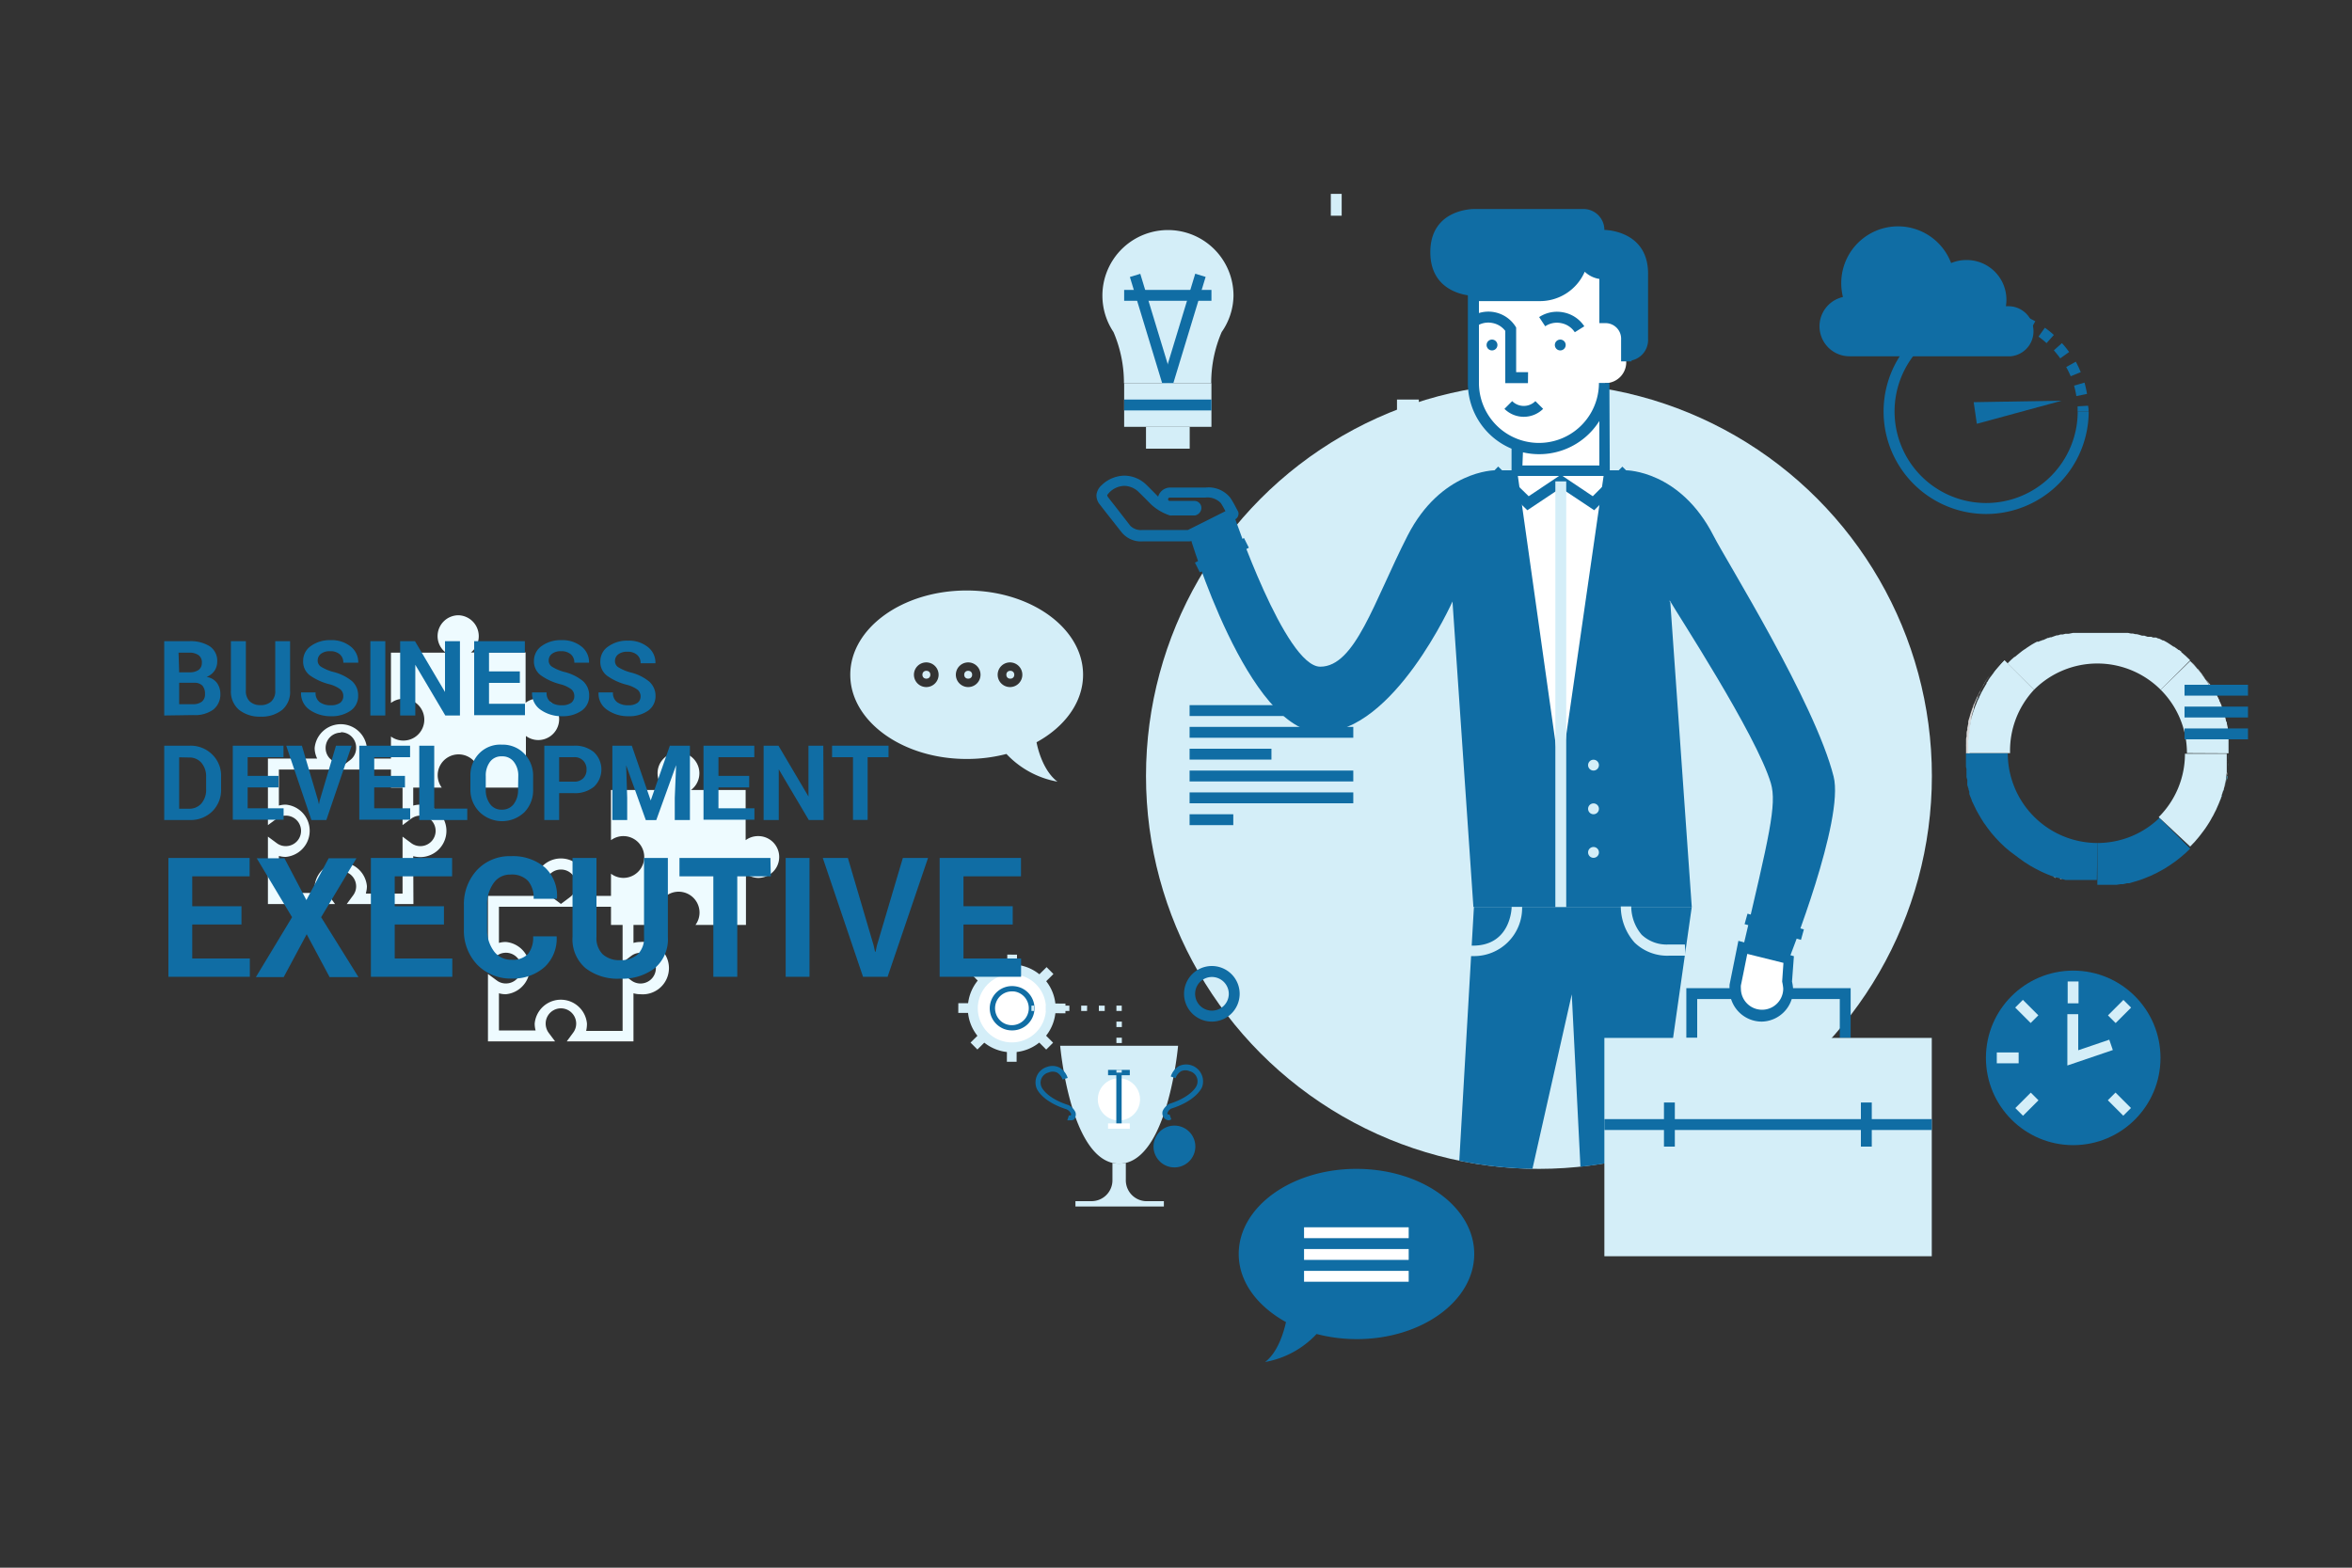 <svg id="Layer_1" data-name="Layer 1" xmlns="http://www.w3.org/2000/svg" viewBox="0 0 225 150">
  <rect x="0" y="0" width="225" height="150" fill="#333333" stroke="none"/>
  <defs>
    <style>
      .cls-1 {
        fill: #eefbff;
      }

      .cls-2 {
        fill: #106da4;
      }

      .cls-3 {
        fill: none;
      }

      .cls-4 {
        fill: #64cdf2;
      }

      .cls-5 {
        fill: #d8d8d8;
      }

      .cls-6 {
        fill: #d4eef8;
      }

      .cls-7 {
        fill: #fff;
      }
    </style>
  </defs>
  <g>
    <path class="cls-1" d="M72.51,80a2,2,0,0,0-1.18.39v-4.8H66.1a2,2,0,1,0-2.39,0H58.45v4.8A2,2,0,0,1,59.63,80a2,2,0,1,1,0,4,2,2,0,0,1-1.18-.4v4.9h4.86a2,2,0,0,1-.39-1.18,2,2,0,0,1,4,0,2,2,0,0,1-.39,1.18h4.83v-4.9a2,2,0,0,0,1.18.4,2,2,0,0,0,0-4Z"/>
    <path class="cls-1" d="M60.6,99.64H54.22l.61-.83a1.44,1.44,0,0,0,.29-.87,1.46,1.46,0,0,0-2.92,0,1.5,1.5,0,0,0,.28.87l.62.83H46.68V93.19l.84.62a1.42,1.42,0,0,0,.87.29,1.47,1.47,0,1,0-.88-2.64l-.83.62V85.72h4.71a2.39,2.39,0,0,1-.24-1.06,2.51,2.51,0,1,1,4.78,1.06H60.6v4.5a2.44,2.44,0,0,1,.66-.09,2.51,2.51,0,1,1,0,5,2.44,2.44,0,0,1-.66-.09Zm-4.52-1h3.48V93.19l.83.62a1.47,1.47,0,1,0,0-2.35l-.83.63V86.76H47.73v3.46a2.39,2.39,0,0,1,.66-.09,2.51,2.51,0,0,1,0,5,2.39,2.39,0,0,1-.66-.09V98.6h3.51a2.39,2.39,0,0,1-.09-.66,2.51,2.51,0,0,1,5,0A2.84,2.84,0,0,1,56.08,98.6ZM53.66,83.2a1.46,1.46,0,0,0-.88,2.63l.88.66.88-.66a1.46,1.46,0,0,0-.88-2.63Z"/>
  </g>
  <g>
    <path class="cls-1" d="M51.46,66.84a2,2,0,0,0-1.18.4V62.43H45.05a2,2,0,0,0-1.19-3.56,2,2,0,0,0-2,2,2,2,0,0,0,.79,1.58H37.4v4.81a2,2,0,0,1,1.19-.4,2,2,0,0,1,0,4,2,2,0,0,1-1.19-.39v4.89h4.86a2,2,0,0,1-.39-1.18,2,2,0,0,1,4,0,1.94,1.94,0,0,1-.39,1.18h4.83V70.42a2,2,0,0,0,1.18.39,2,2,0,1,0,0-4Z"/>
    <path class="cls-1" d="M39.55,86.5H33.17l.61-.83a1.42,1.42,0,0,0,.29-.86,1.46,1.46,0,1,0-2.92,0,1.42,1.42,0,0,0,.29.86l.61.83H25.63V80.05l.84.62a1.42,1.42,0,0,0,.87.29,1.46,1.46,0,1,0,0-2.92,1.42,1.42,0,0,0-.87.29l-.84.62V72.58h4.71a2.35,2.35,0,0,1-.24-1,2.51,2.51,0,0,1,5,0,2.49,2.49,0,0,1-.24,1h4.67v4.5a2.51,2.51,0,1,1,0,4.84Zm-4.52-1h3.48V80.05l.83.62a1.46,1.46,0,1,0,0-2.34l-.83.62V73.63H26.68v3.45a2.39,2.39,0,0,1,.66-.09,2.51,2.51,0,0,1,0,5,2.39,2.39,0,0,1-.66-.09v3.54h3.51a2.37,2.37,0,0,1-.09-.65,2.51,2.51,0,0,1,5,0A2.37,2.37,0,0,1,35,85.46Zm-2.42-15.4a1.46,1.46,0,0,0-1.46,1.47,1.44,1.44,0,0,0,.58,1.16l.88.67.88-.67a1.44,1.44,0,0,0,.58-1.16A1.46,1.46,0,0,0,32.61,70.06Z"/>
  </g>
  <path class="cls-2" d="M176.3,28.42a5.66,5.66,0,0,1-.16-1.31,5.43,5.43,0,0,1,10.51-1.94,3.73,3.73,0,0,1,1.46-.29,3.8,3.8,0,0,1,3.78,4.42h.25a2.4,2.4,0,0,1,.21,4.79H176.91a2.87,2.87,0,0,1-.61-5.67Z"/>
  <g>
    <path class="cls-3" d="M209.51,63.2h0l.13.13h0l-.13-.14-.11-.09Z"/>
    <polygon class="cls-4" points="212.66 75.72 212.66 75.71 212.66 75.71 212.66 75.72"/>
    <polygon class="cls-4" points="212.82 75.12 212.82 75.11 212.82 75.12 212.82 75.12"/>
    <path class="cls-4" d="M213.09,73.71v0h0Z"/>
    <polygon class="cls-4" points="203.48 84.31 203.48 84.31 203.48 84.31 203.48 84.31"/>
    <path class="cls-4" d="M202.47,84.5l-.21,0h0l.21,0Z"/>
    <polygon class="cls-4" points="204.86 83.91 204.86 83.91 204.86 83.91 204.86 83.91"/>
    <path class="cls-4" d="M203.07,84.4l-.18,0h0l.08,0,.12,0h0Z"/>
    <path class="cls-4" d="M204.27,84.1l-.18.05h0l.21-.06Z"/>
    <path class="cls-4" d="M201.26,84.62l-.54,0h-.06l.6,0Z"/>
    <path class="cls-4" d="M201.58,84.6h.29Z"/>
    <path class="cls-5" d="M211.28,65.42v0a4,4,0,0,0-.22-.34h0Z"/>
    <path class="cls-5" d="M212.52,76.14c0,.06,0,.11-.05.16h0A1.09,1.09,0,0,1,212.52,76.14Z"/>
    <path class="cls-5" d="M212.86,69.22v0l0-.1Z"/>
    <path class="cls-5" d="M212,66.71l0,.12,0-.12Z"/>
    <path class="cls-4" d="M190,65.44h0v0Z"/>
    <polygon class="cls-4" points="190.21 65.1 190.2 65.1 190.2 65.1 190.21 65.1"/>
    <path class="cls-4" d="M191.76,63.2l0,0,0,0Z"/>
    <path class="cls-4" d="M190.71,64.4h0l0,0-.06.08h0Z"/>
    <polygon class="cls-4" points="189.88 65.61 189.88 65.62 189.88 65.62 189.88 65.61"/>
    <path class="cls-4" d="M189.68,66h0Z"/>
    <path class="cls-4" d="M189.73,65.87l0,0,0,0Z"/>
    <path class="cls-4" d="M190.34,64.91l.21-.31h0l-.24.33h0Z"/>
    <path class="cls-4" d="M188.09,72s0,.07,0,.1a.17.17,0,0,1,0-.07Z"/>
    <polygon class="cls-4" points="188.32 69.64 188.32 69.65 188.32 69.65 188.32 69.64"/>
    <polygon class="cls-4" points="188.22 70.25 188.22 70.25 188.22 70.25 188.22 70.25"/>
    <path class="cls-4" d="M188.41,69.23v0Z"/>
    <polygon class="cls-4" points="188.62 68.45 188.62 68.46 188.62 68.45 188.62 68.45"/>
    <path class="cls-4" d="M188.56,68.65v0Z"/>
    <path class="cls-4" d="M191.33,63.66l-.1.11.1-.11Z"/>
    <path class="cls-4" d="M189.16,67l0-.07a2.14,2.14,0,0,1,.1-.22h0c0,.1-.09.19-.13.29Z"/>
    <path class="cls-4" d="M189,67.28h0l0,0-.09.21h0A2.77,2.77,0,0,1,189,67.28Z"/>
    <path class="cls-4" d="M189.41,66.47a3,3,0,0,1,.16-.31h0c-.06.11-.11.22-.16.32Z"/>
    <path class="cls-4" d="M188.1,71.47h0v0Z"/>
    <path class="cls-4" d="M188.81,67.87h0a.19.19,0,0,1,0,.07,1,1,0,0,0,0,.16h0C188.76,68,188.79,67.94,188.81,67.87Z"/>
    <path class="cls-4" d="M188.45,69.05h0v0a.29.29,0,0,0,0,.09S188.44,69.09,188.45,69.05Z"/>
    <path class="cls-4" d="M188.19,70.45v-.07s0,.07,0,.1v0Z"/>
    <path class="cls-4" d="M188.14,70.86h0v0c0,.08,0,.16,0,.24h0C188.13,71,188.13,70.94,188.14,70.86Z"/>
    <path class="cls-5" d="M198.2,84.4l.13,0-.13,0Z"/>
    <path class="cls-5" d="M197.21,84.16l-.2-.06.05,0,.16,0Z"/>
    <path class="cls-5" d="M196.65,84l-.23-.08h0l.07,0,.11,0,.05,0Z"/>
    <path class="cls-5" d="M199.41,84.58h0l.26,0Z"/>
    <path class="cls-4" d="M212,66.69a.36.36,0,0,1,0-.09v0Z"/>
    <path class="cls-4" d="M212.36,67.57l.1.28h0l-.12-.31v0Z"/>
    <path class="cls-4" d="M210.72,64.59h0l-.08-.11v0Z"/>
    <path class="cls-4" d="M210,63.65h0l.11.12-.11-.12h0l-.29-.3,0,0Z"/>
    <path class="cls-4" d="M211.4,65.61h0l.19.32v0h0v0l-.18-.32h0l-.08-.12h0Z"/>
    <path class="cls-4" d="M212.55,68.12l.09.27,0,0h0a1.05,1.05,0,0,1,.05.19v0h0v0a1.21,1.21,0,0,0-.05-.18h0c0-.11-.07-.22-.11-.34Z"/>
    <polygon class="cls-4" points="210.14 63.88 210.14 63.88 210.14 63.88 210.14 63.88"/>
    <polygon class="cls-4" points="212.35 67.55 212.35 67.55 212.35 67.55 212.35 67.55"/>
    <polygon class="cls-4" points="211.71 66.15 211.71 66.15 211.71 66.15 211.71 66.15 211.71 66.15"/>
    <path class="cls-4" d="M212,66.71h0c0,.1.09.19.13.28h0l-.08-.16,0-.12Z"/>
    <path class="cls-4" d="M213,69.82l0-.17h0l0,.17v0h0V70c0,.09,0,.18.05.28h0c0-.14,0-.27-.07-.4h0Z"/>
    <path class="cls-4" d="M212.82,69.05a1.36,1.36,0,0,1,0,.17v0h0v.09l0,.09,0,.09-.06-.28h0v0l0-.08a.29.29,0,0,0,0-.09Z"/>
    <path class="cls-4" d="M212.54,68.08l0-.15,0,.15v0h0Z"/>
    <path class="cls-4" d="M213.18,71.47c0,.15,0,.3,0,.45v.16s0,0,0,0v-.21c0-.13,0-.25,0-.38h0Z"/>
    <path class="cls-4" d="M213.15,71.09a.34.34,0,0,0,0-.1.49.49,0,0,1,0,.12v.09s0,.09,0,.13,0-.11,0-.16h0Z"/>
    <path class="cls-4" d="M213.06,70.25s0,.1,0,.14,0-.09,0-.14Z"/>
    <path class="cls-4" d="M213.09,70.45v0h0v0h0v0s0,.07,0,.1a1.1,1.1,0,0,1,0,.18h0a1.94,1.94,0,0,1,0,.24,1.94,1.94,0,0,0,0-.24c0-.12,0-.25,0-.37h0Z"/>
    <path class="cls-4" d="M211,64.93h0Z"/>
    <path class="cls-4" d="M210.72,64.6h0c.06.07.11.15.16.22l0,0-.07-.09-.05-.09Z"/>
    <polygon class="cls-4" points="210.35 64.12 210.35 64.12 210.35 64.12 210.34 64.12 210.35 64.12 210.35 64.12"/>
    <path class="cls-4" d="M212.24,67.28l.06.14-.06-.13Z"/>
    <path class="cls-4" d="M211.71,66.15h0l.16.3v0h0v0l-.11-.2a.47.47,0,0,0,0-.1Z"/>
    <path class="cls-4" d="M211.28,65.42v0h0v0l-.2-.32h0Z"/>
    <polygon class="cls-5" points="212.55 76.07 212.55 76.07 212.55 76.06 212.55 76.07"/>
    <polygon class="cls-5" points="212.99 74.32 212.99 74.32 212.99 74.31 212.99 74.32"/>
    <path class="cls-5" d="M212.72,75.52s0,.1-.05.15,0,0,0,0h0l0-.09,0-.12h0Z"/>
    <polygon class="cls-5" points="212.96 74.52 212.96 74.52 212.96 74.52 212.96 74.52 212.96 74.52 212.96 74.52"/>
    <path class="cls-5" d="M212.86,74.94a.85.85,0,0,1,0,.17h0c0,.13-.06.26-.1.38v0a1.09,1.09,0,0,0,.05-.17,1.8,1.8,0,0,0,0-.19h0a.29.29,0,0,1,0-.09l0-.1h0Z"/>
    <path class="cls-5" d="M213.15,73.05a2.28,2.28,0,0,1,0,.26h0c0-.06,0-.11,0-.16a.76.76,0,0,1,0-.15v0Z"/>
    <path class="cls-4" d="M213,74.13v0s0,.08,0,.13h0v0l0,.2h0a1.89,1.89,0,0,1,0,.23.13.13,0,0,1,0,.06c0-.1.05-.2.07-.3h0s0-.06,0-.09l0-.11h0C213,74.24,213,74.19,213,74.13Z"/>
    <polygon class="cls-4" points="212.35 76.61 212.35 76.6 212.35 76.6 212.35 76.61"/>
    <path class="cls-4" d="M212.66,75.72h0l-.11.33h0v0c0,.08,0,.16-.07.23h0c0,.1-.07.19-.11.29,0-.1.08-.19.11-.29h0s0-.1.05-.16a1.09,1.09,0,0,0-.05.17h0a1.42,1.42,0,0,1,.07-.22h0c0-.11.07-.23.11-.34Z"/>
    <path class="cls-4" d="M212.87,74.9v0c0,.07,0,.13-.05.2h0a.85.85,0,0,0,0-.17v0h0Z"/>
    <path class="cls-4" d="M213.16,72.93V73l0,.32h0a.22.22,0,0,1,0,.08.25.25,0,0,0,0-.08h0a2.28,2.28,0,0,0,0-.26V73h0v0Z"/>
    <path class="cls-4" d="M212.72,75.5c0,.06,0,.12-.05.17s0-.1.05-.15v0h0Z"/>
    <path class="cls-4" d="M213.06,73.91l0-.19v0h0v0l0,.24h0Z"/>
    <path class="cls-4" d="M213.18,72.7h0c0-.15,0-.3,0-.45a1,1,0,0,0,0-.17h0C213.19,72.29,213.19,72.5,213.18,72.7Z"/>
    <path class="cls-2" d="M200.64,80.66a8.59,8.59,0,0,1-8.57-8.58h-4v0s0,.09,0,.14h0c0,.13,0,.26,0,.39v0h0a2.11,2.11,0,0,0,0,.25v.11c0,.08,0,.16,0,.24h0c0,.11,0,.23.05.34v0h0l0,.19h0a.36.36,0,0,0,0,.1c0,.09,0,.19,0,.28v0h0v.08s0,.07,0,.1h0c0,.11.05.22.08.33v.06c0,.07,0,.13,0,.2h0a.83.83,0,0,0,0,.15c0,.07,0,.14.05.21h0v0h0v0h0s0,.11.05.16,0,.05,0,.08l.09.26h0v0h0l0,.1a.56.56,0,0,1,0,.12h0l.12.31.11.27c0,.09.07.18.11.27l.14.3a2.4,2.4,0,0,1,.11.23c.06.11.11.22.17.32l.11.2.2.34a1.74,1.74,0,0,0,.11.18l.21.34.13.17.23.33.15.19.22.29.22.25.18.21.43.45h0l.45.43.22.19.25.21L193,82l.2.15.32.23.17.12.35.22.17.11.34.19.2.11.33.17.22.11.31.14.26.11.28.11.3.12h0l.23.08h0l.12,0,.23.07h0l.2.06h0l-.16,0,.16,0h0l.37.1h0l.11,0,.08,0,.2,0,.2,0h0l.13,0h.07l.26,0,.14,0h0l.23,0,.21,0,.16,0h0l.29,0h.06l.25,0h0l.52,0h.08Z"/>
    <path class="cls-5" d="M203.67,84.27l-.19,0-.4.09-.21,0-.39.06-.25,0-.36,0-.33,0-.28,0-.62,0v-4h0v4h.08l.54,0h0l.23,0h.06l.29,0h0l.26,0h.13l.21,0h0l.38-.06h0l.18,0h0l.4-.09h0l.15,0Z"/>
    <path class="cls-6" d="M190.72,64.39l.21-.27.23-.27.17-.19c.14-.16.28-.31.43-.46L194.58,66a8.56,8.56,0,0,1,12.12,0h0l2.82-2.82h0l-.1-.09.11.09-.13-.12h0a.23.23,0,0,0-.07-.07l-.24-.23h0l-.21-.18h0l-.09-.08-.12-.1,0,0h0l0-.05-.21-.16h0l0,0-.05,0a.39.39,0,0,1-.1-.08h0l-.16-.11-.16-.12-.06,0-.11-.08h0l-.18-.12-.15-.1h0l-.17-.11h0l-.34-.19h0l-.08,0-.11-.06h0l-.24-.12-.08,0h0l-.21-.1h0l-.1,0-.08,0-.11,0h0l-.17-.07-.09,0-.12,0-.14,0h0l-.32-.11h0l-.07,0-.15,0h0l-.29-.09,0,0h0l-.2-.05h0l-.13,0-.24-.06h0l-.07,0-.12,0-.27-.06-.13,0h0l-.19,0h-.09l-.22,0-.09,0h-.24l-.18,0-.19,0h0l-.2,0h-.2l-.21,0H200l-.26,0h-.07l-.28,0h0l-.36,0-.18,0h0l-.12,0-.26,0h0l-.07,0-.1,0h0l-.4.08h0l-.2,0h0l-.11,0-.27.07h0l-.07,0-.14,0h0l-.24.08-.12,0-.23.08-.3.11h0l-.1,0-.16.06-.07,0-.19.09h0l-.24.11-.06,0h0a.8.8,0,0,0-.16.08l-.06,0h0l-.16.08-.05,0-.11,0h0l-.19.1h0l-.16.09-.17.1h0l0,0-.14.09h0l-.32.21h0l0,0-.12.09a4,4,0,0,0-.34.23h0l0,0-.15.12h0l-.3.24-.21.18h0l-.05,0-.18.16h0c-.14.12-.28.26-.41.39l0,0h0l0,0-.39.4h0l-.1.11-.06.07,0,0,0,0h0l-.19.22h0l-.17.22,0,0Z"/>
    <path class="cls-5" d="M188.08,72.08c0-.21,0-.41,0-.62a2.83,2.83,0,0,1,0-.29c0-.11,0-.21,0-.32s0-.25.05-.37l0-.23c0-.14,0-.27.07-.4l0-.2.09-.41c0-.06,0-.13,0-.19s.07-.26.11-.39l.06-.21a3.58,3.58,0,0,1,.11-.35l.08-.24.12-.32c0-.08.07-.17.11-.26s.08-.18.12-.28.08-.19.13-.29l.12-.24c.05-.1.1-.21.16-.32a1.28,1.28,0,0,0,.11-.2c.07-.11.13-.22.19-.33l.12-.19a.35.35,0,0,0,0-.08c.06-.08.11-.17.16-.25a1.27,1.27,0,0,0,.13-.19l.23-.31.16-.21h0l-.14.18h0l-.21.31h0a1,1,0,0,0-.08.11l0,0h0l-.21.33h0l-.07.11,0,0h0l-.14.25v0l0,0,0,0h0l0,.05-.08.14h0a3,3,0,0,0-.16.31h0c0,.08-.07.15-.11.22h0a2.14,2.14,0,0,0-.1.22l0,.07h0a2.72,2.72,0,0,0-.11.25h0a2.77,2.77,0,0,0-.1.26h0a2.6,2.6,0,0,0-.1.25l0,0h0c0,.07-.05.14-.07.22h0a.56.56,0,0,0,0,.12c0,.07-.05.14-.07.22h0l-.06.19h0v0h0l-.09.36h0s0,.08,0,.12l0,.06h0v0h0c0,.11,0,.22-.08.33v0h0l0,.18h0v0h0l-.06.37h0s0,.09,0,.13v.07h0v0c0,.13,0,.25-.05.37h0c0,.08,0,.17,0,.25h0v.17a.28.28,0,0,1,0,.09v.08h0v.11c0,.11,0,.22,0,.33V72a.17.17,0,0,0,0,.07v0Z"/>
    <path class="cls-5" d="M212.46,76.31h0l-.12.32v0h0C212.39,76.5,212.43,76.41,212.46,76.31Z"/>
    <path class="cls-5" d="M204.62,84l-.35.11-.21.06-.38.11h0l.38-.11h0l.18-.05h0l.09,0,.24-.08h0Z"/>
    <path class="cls-5" d="M204.86,83.91l-.23.08h0l.06,0,.17-.06h0l.11,0,.12-.05.08,0h0Z"/>
    <path class="cls-5" d="M213.13,73.31c0,.13,0,.25,0,.37v0h0v0l0,.19h0a1.1,1.1,0,0,0,0-.18v0h0s0-.05,0-.08,0-.1,0-.15v0a.22.22,0,0,0,0-.08Z"/>
    <path class="cls-5" d="M213.06,73.92c0,.13,0,.27-.07.4v0h0c0-.05,0-.09,0-.13v0c0,.06,0,.11,0,.17h0a1.42,1.42,0,0,0,0-.2l0-.18Z"/>
    <path class="cls-5" d="M213,74.53h0l-.09.4v0h0s0-.05,0-.08a.13.13,0,0,0,0-.06A1.89,1.89,0,0,0,213,74.53Z"/>
    <path class="cls-5" d="M212.55,76.05h0l.11-.33h0l-.12.36Z"/>
    <path class="cls-2" d="M206.7,78.14a8.53,8.53,0,0,1-6.06,2.52v4l.62,0,.28,0,.33,0,.36,0,.25,0,.39-.06.21,0,.4-.09.19,0h0l-.15,0,.16,0h0l.38-.11.21-.06.35-.11h0l.07,0-.06,0h0l.23-.08.32-.12.26-.11.28-.11.29-.14.24-.11.32-.17.2-.11.34-.19.18-.12.33-.21.18-.13.32-.22.2-.16.28-.22.26-.22.21-.18.45-.43h0l-2.82-2.82Z"/>
    <path class="cls-6" d="M212.54,76.07l.12-.36h0s0,0,0,0,0-.11.05-.17.07-.25.1-.38,0-.13.05-.2l.09-.4,0-.2c0-.13,0-.27.07-.4l0-.24c0-.12,0-.24,0-.37l0-.32c0-.09,0-.19,0-.29s0-.41,0-.62h-4a8.54,8.54,0,0,1-2.51,6.06L209.52,81l.43-.45.17-.2.23-.27.21-.27.16-.21.23-.31.12-.18c.08-.11.15-.23.22-.34a1.74,1.74,0,0,0,.11-.18,3.72,3.72,0,0,0,.19-.34l.12-.2.16-.32.12-.23.13-.3.12-.27.11-.27.12-.32C212.49,76.23,212.52,76.15,212.54,76.07Z"/>
    <rect class="cls-5" x="208.11" y="77.56" height="3.98"/>
    <path class="cls-5" d="M209.65,63.34l-.13-.13c.15.15.29.29.42.44l.2.23.21.24.23.29.14.19.23.33.12.17c.08.11.15.23.22.34l.11.17.2.35.11.19.16.33.12.23.13.3.12.27.11.27c0,.1.08.21.11.31l.09.24c0,.12.07.23.11.35l.06.22c0,.12.07.25.1.38s0,.13.05.2l.09.39,0,.21c0,.13,0,.26.07.39l0,.25c0,.12,0,.24,0,.36l0,.33c0,.09,0,.19,0,.28s0,.41,0,.62h0a1,1,0,0,1,0,.17c0,.15,0,.3,0,.45h0c0,.1,0,.2,0,.29v-.06h0a.62.62,0,0,0,0-.13s0-.07,0-.1,0-.23,0-.35V72.1h0a0,0,0,0,0,0,0v-.16c0-.15,0-.3,0-.45h0v-.12s0-.09,0-.13v-.09a.49.49,0,0,0,0-.12.34.34,0,0,1,0,.1v.07s0,0,0-.07a1.94,1.94,0,0,0,0-.24h0a1.1,1.1,0,0,0,0-.18s0-.07,0-.1v0h0v0h0v0h0l0-.23h0c0-.1,0-.19-.05-.28v-.11h0v0l0-.17h0l0,.17v0l0-.18h0l0-.12,0-.09,0-.09v-.09h0v0a1.36,1.36,0,0,0,0-.17h0c0-.12-.06-.25-.1-.37h0v0a1.05,1.05,0,0,0-.05-.19h0l0,0-.09-.27h0v0l0-.15,0,.15v0l-.06-.16a.24.24,0,0,1,0-.08h0l-.1-.28h0v0h0l0-.09a1.34,1.34,0,0,0-.07-.18h0l.06.13-.06-.14h0a.16.16,0,0,0,0-.07c0-.07,0-.13-.07-.19h0c0-.09-.09-.18-.13-.28h0l0-.07v0l-.06-.12h0v0l-.16-.3h0a.47.47,0,0,1,0,.1l0-.11h0a.25.25,0,0,1,0-.07l-.06-.1h0v0l-.19-.32h0l-.07-.11h0l0,0h0v0l-.2-.32h0L211,65l0,0h0v0h0l-.1-.14,0,0c0-.07-.1-.15-.16-.22h0l.05.09-.06-.09h0l-.07-.08v0l-.06-.07h0l0,0-.2-.26h0l-.06-.06-.1-.12,0,0h0l0-.05,0,0-.11-.12h0l-.26-.27,0,0h0l-.13-.14h0l.13.14Zm3.41,6.91s0,.1,0,.14,0-.09,0-.14Z"/>
    <path class="cls-6" d="M213.19,72.08c0-.21,0-.41,0-.62s0-.19,0-.28l0-.33c0-.12,0-.24,0-.36l0-.25c0-.13,0-.26-.07-.39l0-.21-.09-.39c0-.07,0-.14-.05-.2s-.06-.26-.1-.38l-.06-.22c0-.12-.08-.23-.11-.35l-.09-.24c0-.1-.07-.21-.11-.31l-.11-.27-.12-.27-.13-.3-.12-.23-.16-.33L211.6,66l-.2-.35-.11-.17c-.07-.11-.14-.23-.22-.34l-.12-.17-.23-.33-.14-.19-.23-.29-.21-.24-.2-.23c-.13-.15-.27-.29-.42-.44h0L206.7,66a8.57,8.57,0,0,1,2.51,6.06Z"/>
    <path class="cls-6" d="M194.58,66l-2.82-2.82c-.15.15-.29.3-.43.46l-.17.19-.23.27-.21.27h0l-.16.21-.23.31a1.27,1.27,0,0,1-.13.19c0,.08-.1.17-.16.25a.35.35,0,0,1,0,.08l-.12.19c-.06.11-.12.22-.19.33a1.28,1.28,0,0,1-.11.2c-.06.11-.11.22-.16.32l-.12.24c0,.1-.09.2-.13.29s-.09.19-.12.28-.07.18-.11.26l-.12.32-.08.24a3.58,3.58,0,0,0-.11.35l-.06.21c0,.13-.07.26-.11.39s0,.13,0,.19l-.09.41,0,.2c0,.13,0,.26-.07.4l0,.23c0,.12,0,.25-.05.37s0,.21,0,.32a2.83,2.83,0,0,0,0,.29c0,.21,0,.41,0,.62h4A8.53,8.53,0,0,1,194.58,66Z"/>
  </g>
  <circle class="cls-6" cx="147.22" cy="74.25" r="37.59"/>
  <path class="cls-7" d="M155.57,34.57V32.49a2,2,0,0,0-2.09-2.09V26.22a2,2,0,0,1-2.08-2.09c0,4.18-4.18,4.18-4.18,4.18H141v8.35a6.27,6.27,0,0,0,4.19,5.91h0V45h8.35V36.66A2,2,0,0,0,155.57,34.57Z"/>
  <path class="cls-2" d="M163.93,51.28C160.73,45,155.57,45,155.57,45H143s-5.15,0-8.35,6.26-5,12.53-8.35,12.53S118,49.19,118,49.19l-4.18,2.09s5.55,18.8,12.54,18.8,12.59-12.53,12.59-12.53l2,29.23h20.89l-2.06-29.25c0,.32-.14-.26,0,0,.48.89,8.24,12.75,9.63,17.42.59,2-.18,5.14-2.66,15.67l4.36,1.21s5.35-13.4,4.3-17.53C173.62,67.21,165.12,53.62,163.93,51.28Z"/>
  <path class="cls-2" d="M141,28.31s-4.17,0-4.17-4.18S141,20,141,20H151.4A2,2,0,0,1,153.48,22s4.18,0,4.18,4.18v6.27a2,2,0,0,1-2.09,2.08V32.49a2,2,0,0,0-2.09-2.09V26.22a2,2,0,0,1-2.08-2.09s0,4.18-4.18,4.18Z"/>
  <polygon class="cls-7" points="145.13 45.02 149.26 74.3 153.48 45.02 145.13 45.02"/>
  <path class="cls-2" d="M154,45.54h-9.4V42.93a6.81,6.81,0,0,1-4.18-6.27V27.79h6.79a3.56,3.56,0,0,0,3.65-3.66h1a1.48,1.48,0,0,0,.4,1.13,1.8,1.8,0,0,0,1.15.44H154v4.22a2.53,2.53,0,0,1,2.08,2.58v2.08h-1V32.49a1.49,1.49,0,0,0-1.57-1.57H153V26.69A2.62,2.62,0,0,1,151.6,26a4.67,4.67,0,0,1-4.38,2.81h-5.74v7.83a5.74,5.74,0,1,0,11.48,0h1Zm-8.36-1H153V40.28a6.81,6.81,0,0,1-7.31,3Z"/>
  <path class="cls-3" d="M145.77,42.76,153.48,45a11.68,11.68,0,0,0-6.26-2.09A6.32,6.32,0,0,1,145.77,42.76Z"/>
  <path class="cls-2" d="M161.84,86.78H141l-1.4,24.28a37.11,37.11,0,0,0,7,.77l3.76-16.69.83,16.5a37.75,37.75,0,0,0,7.32-1.52Z"/>
  <polygon class="cls-2" points="152.51 48.82 149.31 46.69 146.11 48.82 142.59 45.39 143.32 44.64 146.24 47.48 149.31 45.43 152.37 47.48 155.2 44.65 155.94 45.38 152.51 48.82"/>
  <rect class="cls-6" x="148.79" y="46.06" width="1.04" height="40.72"/>
  <circle class="cls-6" cx="152.44" cy="73.21" r="0.52"/>
  <circle class="cls-2" cx="149.26" cy="33.01" r="0.52"/>
  <circle class="cls-2" cx="142.73" cy="33.01" r="0.52"/>
  <circle class="cls-6" cx="152.44" cy="77.39" r="0.52"/>
  <circle class="cls-6" cx="152.44" cy="81.56" r="0.52"/>
  <path class="cls-2" d="M113.8,51.8h-4.46a2.39,2.39,0,0,1-2-.82c-.14-.16-.65-.83-1.58-2l-.51-.66a1.4,1.4,0,0,1-.36-.95,1.44,1.44,0,0,1,.49-.94,3.21,3.21,0,0,1,2.19-.92,3.06,3.06,0,0,1,2.1.88s.44.43,1.12,1.13a1.21,1.21,0,0,1,1.16-.87h3.39a2.65,2.65,0,0,1,2.37,1,10.2,10.2,0,0,1,.57,1l.16.29a.55.55,0,0,1,0,.42.52.52,0,0,1-.26.32L114,51.75A.6.6,0,0,1,113.8,51.8Zm-7.88-4.43a.42.42,0,0,0,.12.25s.24.32.54.69l1.55,2,0,0a1.43,1.43,0,0,0,1.17.4h4.34l3.59-1.8c-.13-.25-.3-.56-.44-.77a1.77,1.77,0,0,0-1.5-.53h-3.4a.17.17,0,0,0-.15.16.16.16,0,0,0,.15.16h2.39a.67.67,0,0,1,.65.68.75.75,0,0,1-.62.71H112.1a.52.52,0,0,1-.18,0,4.93,4.93,0,0,1-1.81-1.06c-.72-.74-1.13-1.13-1.17-1.17a2,2,0,0,0-1.38-.6A2.06,2.06,0,0,0,105.92,47.37Z"/>
  <rect class="cls-2" x="114.27" y="52.59" width="5.25" height="1.04" transform="translate(-11.41 58.04) rotate(-26.63)"/>
  <rect class="cls-2" x="169.19" y="85.86" width="1.04" height="5.6" transform="translate(38.77 228.36) rotate(-74.43)"/>
  <path class="cls-6" d="M161.25,91.44h-1.54a4.5,4.5,0,0,1-3.34-1.25,5.24,5.24,0,0,1-1.32-3.46l1,0a4.23,4.23,0,0,0,1,2.71,3.48,3.48,0,0,0,2.59.93h1.54Z"/>
  <path class="cls-6" d="M140.91,91.48h-.39v-1h.39c3.6,0,3.7-3.56,3.7-3.71l1,0A4.6,4.6,0,0,1,140.91,91.48Z"/>
  <polygon class="cls-2" points="177.04 99.31 176 99.31 176 95.59 162.36 95.59 162.36 99.31 161.32 99.31 161.32 94.55 177.04 94.55 177.04 99.31"/>
  <rect class="cls-6" x="153.48" y="99.31" width="31.32" height="20.89"/>
  <g>
    <path class="cls-7" d="M171,93.91l.15-2.08-4.36-1.21-.7,3.5a.36.36,0,0,0,0,.1l0,.06h0a2.58,2.58,0,0,0,0,.4,2.55,2.55,0,1,0,5.09,0,2.48,2.48,0,0,0-.12-.77Z"/>
    <path class="cls-2" d="M168.53,97.75a3.08,3.08,0,0,1-3.07-3.07,2.93,2.93,0,0,1,0-.49v0l.73-3.62.11-.55,5.31,1.47-.18,2.43a4.41,4.41,0,0,1,.11.81A3.07,3.07,0,0,1,168.53,97.75Zm-1.38-6.48c-.2,1-.6,3-.61,3v0a1.91,1.91,0,0,0,0,.32,2,2,0,0,0,4.05,0,4.5,4.5,0,0,0-.1-.65l0-.07.12-1.74Z"/>
  </g>
  <rect class="cls-2" x="153.48" y="107.08" width="31.32" height="1.04"/>
  <rect class="cls-2" x="159.18" y="105.49" width="1.04" height="4.22"/>
  <rect class="cls-2" x="178.02" y="105.49" width="1.04" height="4.22"/>
  <path class="cls-6" d="M118,28.31a6.27,6.27,0,1,0-11.48,3.46h0a12.35,12.35,0,0,1,1,4.89h8.35a12.25,12.25,0,0,1,1-4.89h0A6.21,6.21,0,0,0,118,28.31Z"/>
  <rect class="cls-2" x="109.63" y="26.12" width="1.04" height="10.78" transform="translate(-4.4 33.38) rotate(-16.9)"/>
  <rect class="cls-2" x="107.89" y="30.98" width="10.78" height="1.04" transform="translate(50.2 130.73) rotate(-73.1)"/>
  <rect class="cls-6" x="107.54" y="36.66" width="8.35" height="4.18"/>
  <rect class="cls-6" x="109.63" y="40.84" width="4.18" height="2.09"/>
  <rect class="cls-2" x="107.54" y="38.23" width="8.35" height="1.04"/>
  <rect class="cls-2" x="107.54" y="27.74" width="8.35" height="1.04"/>
  <path class="cls-2" d="M150.65,31.79a2,2,0,0,0-1.3-.87,2,2,0,0,0-1.53.3l-.58-.88a3.11,3.11,0,0,1,2.32-.45,3.08,3.08,0,0,1,2,1.33Z"/>
  <path class="cls-2" d="M146.17,36.66H144v-5a2,2,0,0,0-1.21-.75,2,2,0,0,0-1.54.3l-.57-.88a3.08,3.08,0,0,1,4.28.88l.08.13v4.27h1.14Z"/>
  <path class="cls-2" d="M145.77,39.88a2.62,2.62,0,0,1-1.85-.76l.74-.74a1.57,1.57,0,0,0,2.22,0l.74.74A2.62,2.62,0,0,1,145.77,39.88Z"/>
  <g>
    <path class="cls-2" d="M190,49.18a9.81,9.81,0,0,1,0-19.62v1.05a8.76,8.76,0,1,0,8.76,8.76h1.05A9.82,9.82,0,0,1,190,49.18Z"/>
    <g>
      <path class="cls-2" d="M199.8,39.37h-1.05c0-.17,0-.33,0-.49l1-.06C199.79,39,199.8,39.18,199.8,39.37Z"/>
      <path class="cls-2" d="M198.63,37.9a8.3,8.3,0,0,0-.22-1l1-.29a9.91,9.91,0,0,1,.24,1.08ZM198.09,36c-.13-.3-.27-.59-.43-.88l.92-.51c.17.32.33.66.47,1Zm-1-1.71c-.19-.27-.4-.52-.61-.77l.77-.69a9.16,9.16,0,0,1,.69.85Zm-1.31-1.46a7.73,7.73,0,0,0-.77-.62l.61-.85a8.12,8.12,0,0,1,.86.69Zm-1.6-1.14a9,9,0,0,0-.88-.43l.4-1a9,9,0,0,1,1,.48ZM192.42,31c-.31-.09-.63-.16-.95-.22l.17-1a7.91,7.91,0,0,1,1.07.25Z"/>
      <path class="cls-2" d="M190.49,30.62H190V29.56l.55,0Z"/>
    </g>
    <polygon class="cls-2" points="188.81 38.48 197.23 38.34 189.11 40.55 188.81 38.48"/>
  </g>
  <path class="cls-2" d="M129.75,111.84c-6.21,0-11.25,3.65-11.25,8.14,0,2.67,1.78,5,4.52,6.52-.16.74-.71,2.86-2,3.82a8.91,8.91,0,0,0,4.93-2.68,15.35,15.35,0,0,0,3.84.49c6.21,0,11.24-3.65,11.24-8.15S136,111.84,129.75,111.84Z"/>
  <rect class="cls-7" x="124.75" y="117.43" width="10.01" height="1.04"/>
  <rect class="cls-7" x="124.75" y="119.51" width="10.01" height="1.04"/>
  <rect class="cls-7" x="124.75" y="121.6" width="10.01" height="1.04"/>
  <path class="cls-2" d="M114.35,109.7a2,2,0,1,0-2,2A2,2,0,0,0,114.35,109.7Z"/>
  <g>
    <rect class="cls-2" x="208.98" y="65.52" width="6.07" height="1.04"/>
    <rect class="cls-2" x="208.98" y="67.61" width="6.07" height="1.04"/>
    <rect class="cls-2" x="208.98" y="69.7" width="6.07" height="1.04"/>
  </g>
  <g>
    <rect class="cls-2" x="113.8" y="67.47" width="15.66" height="1.04"/>
    <rect class="cls-2" x="113.8" y="69.55" width="15.66" height="1.04"/>
    <rect class="cls-2" x="113.8" y="71.64" width="7.83" height="1.04"/>
    <rect class="cls-2" x="113.8" y="73.73" width="15.66" height="1.04"/>
    <rect class="cls-2" x="113.8" y="75.82" width="15.66" height="1.04"/>
    <rect class="cls-2" x="113.8" y="77.91" width="4.18" height="1.04"/>
  </g>
  <circle class="cls-2" cx="198.33" cy="101.22" r="8.35"/>
  <rect class="cls-6" x="197.8" y="93.91" width="1.04" height="2.09"/>
  <rect class="cls-6" x="127.31" y="18.55" width="1.04" height="2.09"/>
  <rect class="cls-6" x="191.02" y="100.7" width="2.09" height="1.04"/>
  <rect class="cls-6" x="133.64" y="38.23" width="2.09" height="1.04"/>
  <rect class="cls-6" x="201.71" y="96.27" width="2.09" height="1.04" transform="translate(-9.05 171.71) rotate(-45)"/>
  <rect class="cls-6" x="192.85" y="105.13" width="2.09" height="1.04" transform="translate(-17.91 168.05) rotate(-45)"/>
  <rect class="cls-6" x="193.37" y="95.74" width="1.04" height="2.09" transform="translate(-11.65 165.44) rotate(-45)"/>
  <rect class="cls-6" x="202.23" y="104.6" width="1.04" height="2.09" transform="translate(-15.32 174.31) rotate(-45)"/>
  <polygon class="cls-6" points="197.77 101.95 197.77 97.04 198.81 97.04 198.81 100.49 201.78 99.48 202.12 100.47 197.77 101.95"/>
  <path class="cls-2" d="M115.94,97.75a2.66,2.66,0,1,1,2.65-2.66A2.66,2.66,0,0,1,115.94,97.75Zm0-4.27a1.61,1.61,0,1,0,1.61,1.61A1.62,1.62,0,0,0,115.94,93.48Z"/>
  <g>
    <g>
      <path class="cls-6" d="M107.7,112.88v-1.61a3,3,0,0,1-1.28,0v1.61a2,2,0,0,1-2,2.05h-1.54v.51h8.46v-.51h-1.54A2,2,0,0,1,107.7,112.88Z"/>
      <path class="cls-6" d="M107.7,111.27c4.11-1,5-11.21,5-11.21H101.42s.89,10.23,5,11.21a3,3,0,0,0,1.28,0Z"/>
    </g>
    <path class="cls-2" d="M102.35,107.19a.79.79,0,0,1-.25,0l.16-.48a.17.17,0,0,0,.18,0,.19.19,0,0,0,0-.19.91.91,0,0,0-.39-.37c-2.45-.79-2.88-2-2.9-2.06a1.55,1.55,0,0,1,1-2,1.52,1.52,0,0,1,1.19.05,1.76,1.76,0,0,1,.8,1l-.49.15a1.26,1.26,0,0,0-.54-.67,1,1,0,0,0-.8,0,1,1,0,0,0-.68,1.37s.4,1.05,2.59,1.75h0a1.43,1.43,0,0,1,.66.68.71.71,0,0,1-.16.71A.64.64,0,0,1,102.35,107.19Z"/>
    <path class="cls-2" d="M111.84,107.19a.62.62,0,0,1-.45-.19.71.71,0,0,1-.16-.71,1.43,1.43,0,0,1,.66-.68h0c2.19-.7,2.59-1.74,2.59-1.75a1,1,0,0,0-.69-1.37,1,1,0,0,0-.79,0,1.26,1.26,0,0,0-.54.67L112,103a1.77,1.77,0,0,1,.79-1,1.62,1.62,0,0,1,2.21,2s-.46,1.27-2.91,2.06c-.09,0-.33.21-.38.37a.17.17,0,0,0,0,.19.15.15,0,0,0,.17,0l.17.48A.79.79,0,0,1,111.84,107.19Z"/>
    <circle class="cls-7" cx="107.04" cy="105.19" r="2.02"/>
    <rect class="cls-2" x="106.79" y="102.62" width="0.51" height="5.13"/>
    <rect class="cls-7" x="106" y="107.49" width="2.08" height="0.51"/>
    <rect class="cls-2" x="106" y="102.37" width="2.08" height="0.51"/>
    <g>
      <rect class="cls-6" x="91.68" y="96.01" width="10.25" height="0.93" transform="translate(-39.86 96.21) rotate(-44.79)"/>
      <rect class="cls-6" x="96.34" y="91.34" width="0.93" height="10.25" transform="translate(-39.86 96.2) rotate(-44.79)"/>
      <rect class="cls-6" x="96.34" y="91.34" width="0.93" height="10.25" transform="translate(-0.02 192.92) rotate(-89.79)"/>
      <rect class="cls-6" x="91.68" y="96.01" width="10.25" height="0.93" transform="translate(-0.04 192.9) rotate(-89.78)"/>
      <path class="cls-6" d="M99.76,99.45a4.2,4.2,0,1,1,0-5.93A4.2,4.2,0,0,1,99.76,99.45Z"/>
      <path class="cls-7" d="M99.1,98.79a3.26,3.26,0,1,1,0-4.62A3.26,3.26,0,0,1,99.1,98.79Z"/>
      <path class="cls-2" d="M96.8,98.59a2.09,2.09,0,0,1-.81-.16,2.16,2.16,0,0,1-1.15-1.15,2.13,2.13,0,0,1,2-2.93,2.25,2.25,0,0,1,.81.16,2.12,2.12,0,0,1-.82,4.08Zm0-3.73a1.6,1.6,0,0,0-1.49,1,1.64,1.64,0,0,0,0,1.23,1.6,1.6,0,0,0,.87.88,1.61,1.61,0,1,0,1.23-3A1.42,1.42,0,0,0,96.81,94.86Z"/>
    </g>
    <g>
      <rect class="cls-6" x="98.67" y="96.22" width="0.26" height="0.51"/>
      <path class="cls-6" d="M105.68,96.73h-.56v-.51h.56Zm-1.69,0h-.56v-.51H104Zm-1.69,0h-.56v-.51h.56Zm-1.69,0h-.56v-.51h.56Z"/>
      <rect class="cls-6" x="106.8" y="96.22" width="0.51" height="0.51"/>
      <path class="cls-6" d="M107.32,101.34h-.52v-.51h.52Zm0-1.54h-.52v-.51h.52Zm0-1.53h-.52v-.52h.52Z"/>
      <rect class="cls-6" x="106.8" y="102.37" width="0.51" height="0.26"/>
    </g>
  </g>
  <g>
    <circle class="cls-6" cx="88.62" cy="64.56" r="0.38"/>
    <circle class="cls-6" cx="92.62" cy="64.56" r="0.38"/>
    <path class="cls-6" d="M103.61,64.56c0-4.45-5-8.06-11.14-8.06s-11.13,3.61-11.13,8.06,5,8.06,11.13,8.06a15.12,15.12,0,0,0,3.81-.48,8.83,8.83,0,0,0,4.88,2.65c-1.33-1-1.87-3.05-2-3.77C101.85,69.55,103.61,67.2,103.61,64.56Zm-15,1.18a1.18,1.18,0,1,1,1.18-1.18A1.18,1.18,0,0,1,88.62,65.74Zm4,0a1.18,1.18,0,1,1,1.19-1.18A1.18,1.18,0,0,1,92.62,65.74Zm4,0a1.18,1.18,0,1,1,1.19-1.18A1.18,1.18,0,0,1,96.65,65.74Z"/>
    <circle class="cls-6" cx="96.65" cy="64.56" r="0.38"/>
  </g>
  <g>
    <path class="cls-2" d="M15.71,68.46V61.35h2.41a3.43,3.43,0,0,1,1.95.49,1.67,1.67,0,0,1,.71,1.46,1.55,1.55,0,0,1-.26.88,1.62,1.62,0,0,1-.76.59,1.53,1.53,0,0,1,1,.58,1.78,1.78,0,0,1,.32,1,1.85,1.85,0,0,1-.68,1.55,3,3,0,0,1-1.91.52Zm1.43-4.13h1A1.46,1.46,0,0,0,19,64.1a.81.81,0,0,0,.31-.68.84.84,0,0,0-.31-.73,1.49,1.49,0,0,0-.92-.24h-1Zm0,1v2.05h1.31a1.37,1.37,0,0,0,.87-.25.88.88,0,0,0,.29-.73,1.15,1.15,0,0,0-.25-.8,1.06,1.06,0,0,0-.8-.27Z"/>
    <path class="cls-2" d="M27.75,61.35v4.72A2.26,2.26,0,0,1,27,67.92a3.15,3.15,0,0,1-2.07.65,3.16,3.16,0,0,1-2.06-.65,2.28,2.28,0,0,1-.78-1.85V61.35h1.43v4.72a1.36,1.36,0,0,0,.38,1.05,1.46,1.46,0,0,0,1,.35,1.5,1.5,0,0,0,1.05-.35,1.33,1.33,0,0,0,.38-1.05V61.35Z"/>
    <path class="cls-2" d="M32.84,66.61a.83.83,0,0,0-.29-.66,3,3,0,0,0-1-.47,5.57,5.57,0,0,1-1.92-.87A1.64,1.64,0,0,1,29,63.23a1.71,1.71,0,0,1,.74-1.42,3.11,3.11,0,0,1,1.91-.56,2.9,2.9,0,0,1,1.91.62,1.9,1.9,0,0,1,.71,1.54v0H32.84a1,1,0,0,0-.33-.8,1.33,1.33,0,0,0-.93-.3,1.36,1.36,0,0,0-.88.25.8.8,0,0,0-.31.65.69.69,0,0,0,.33.59,4.31,4.31,0,0,0,1.16.49,4.55,4.55,0,0,1,1.78.87,1.81,1.81,0,0,1,.6,1.41A1.69,1.69,0,0,1,33.54,68a3.15,3.15,0,0,1-1.9.53,3.49,3.49,0,0,1-2-.6,1.9,1.9,0,0,1-.84-1.68v0h1.39a1.07,1.07,0,0,0,.39.93,1.73,1.73,0,0,0,1.08.3,1.43,1.43,0,0,0,.89-.24A.78.78,0,0,0,32.84,66.61Z"/>
    <path class="cls-2" d="M36.86,68.46H35.43V61.35h1.43Z"/>
    <path class="cls-2" d="M44,68.46H42.6l-2.87-4.85h0v4.85H38.28V61.35H39.7l2.87,4.86h0V61.35H44Z"/>
    <path class="cls-2" d="M49.73,65.34H46.78v2h3.44v1.09H45.36V61.35h4.85v1.1H46.78v1.79h2.95Z"/>
    <path class="cls-2" d="M54.94,66.61a.83.83,0,0,0-.29-.66,3,3,0,0,0-1-.47,5.57,5.57,0,0,1-1.92-.87,1.64,1.64,0,0,1-.65-1.38,1.71,1.71,0,0,1,.74-1.42,3.11,3.11,0,0,1,1.91-.56,2.9,2.9,0,0,1,1.91.62,1.9,1.9,0,0,1,.71,1.54v0H54.94a1,1,0,0,0-.33-.8,1.33,1.33,0,0,0-.93-.3,1.36,1.36,0,0,0-.88.25.8.8,0,0,0-.31.65.69.69,0,0,0,.33.59,4.36,4.36,0,0,0,1.15.49,4.53,4.53,0,0,1,1.79.87,1.81,1.81,0,0,1,.6,1.41A1.69,1.69,0,0,1,55.64,68a3.15,3.15,0,0,1-1.9.53,3.49,3.49,0,0,1-2-.6,1.9,1.9,0,0,1-.84-1.68v0h1.39a1.07,1.07,0,0,0,.39.93,1.73,1.73,0,0,0,1.08.3,1.43,1.43,0,0,0,.89-.24A.78.78,0,0,0,54.94,66.61Z"/>
    <path class="cls-2" d="M61.28,66.61A.83.83,0,0,0,61,66a3,3,0,0,0-1-.47,5.57,5.57,0,0,1-1.92-.87,1.64,1.64,0,0,1-.65-1.38,1.69,1.69,0,0,1,.75-1.42,3.08,3.08,0,0,1,1.9-.56,2.88,2.88,0,0,1,1.91.62,1.87,1.87,0,0,1,.71,1.54v0H61.28a1,1,0,0,0-.33-.8,1.33,1.33,0,0,0-.93-.3,1.36,1.36,0,0,0-.88.25.8.8,0,0,0-.31.65.69.69,0,0,0,.33.59,4.46,4.46,0,0,0,1.16.49,4.48,4.48,0,0,1,1.78.87,1.82,1.82,0,0,1,.61,1.41A1.69,1.69,0,0,1,62,68a3.15,3.15,0,0,1-1.9.53,3.44,3.44,0,0,1-2-.6,1.86,1.86,0,0,1-.84-1.68v0h1.38a1.07,1.07,0,0,0,.39.93,1.73,1.73,0,0,0,1.08.3,1.41,1.41,0,0,0,.89-.24A.76.76,0,0,0,61.28,66.61Z"/>
    <path class="cls-2" d="M15.71,78.46V71.35h2.44a2.92,2.92,0,0,1,2.15.84,2.82,2.82,0,0,1,.85,2.13V75.5a2.86,2.86,0,0,1-.85,2.14,2.94,2.94,0,0,1-2.15.82Zm1.43-6v4.92h.94a1.5,1.5,0,0,0,1.2-.52,2,2,0,0,0,.44-1.35V74.31A2,2,0,0,0,19.28,73a1.5,1.5,0,0,0-1.2-.52Z"/>
    <path class="cls-2" d="M26.64,75.34H23.69v2h3.44v1.09H22.27V71.35h4.85v1.1H23.69v1.79h2.95Z"/>
    <path class="cls-2" d="M30.42,76.57l.09.39h0l.08-.38,1.55-5.23h1.5l-2.42,7.11H29.79l-2.41-7.11h1.5Z"/>
    <path class="cls-2" d="M38.74,75.34H35.8v2h3.44v1.09H34.37V71.35h4.86v1.1H35.8v1.79h2.94Z"/>
    <path class="cls-2" d="M41.54,77.37H44.7v1.09H40.11V71.35h1.43Z"/>
    <path class="cls-2" d="M51,75.55a3,3,0,0,1-.83,2.16,3.09,3.09,0,0,1-4.28,0A3,3,0,0,1,45,75.55V74.27a3,3,0,0,1,.82-2.16A2.8,2.8,0,0,1,48,71.25a2.86,2.86,0,0,1,2.15.86A3,3,0,0,1,51,74.27Zm-1.42-1.29a2.12,2.12,0,0,0-.42-1.36A1.36,1.36,0,0,0,48,72.37a1.32,1.32,0,0,0-1.13.53,2.18,2.18,0,0,0-.4,1.36v1.29a2.2,2.2,0,0,0,.41,1.38,1.32,1.32,0,0,0,1.12.54,1.37,1.37,0,0,0,1.15-.54,2.2,2.2,0,0,0,.41-1.38Z"/>
    <path class="cls-2" d="M53.49,75.89v2.57H52.07V71.35H54.9a2.8,2.8,0,0,1,1.93.63,2.28,2.28,0,0,1,0,3.29,2.85,2.85,0,0,1-1.93.62Zm0-1.1H54.9a1.17,1.17,0,0,0,.9-.33,1.12,1.12,0,0,0,.31-.83,1.16,1.16,0,0,0-.31-.84,1.13,1.13,0,0,0-.9-.34H53.49Z"/>
    <path class="cls-2" d="M60.44,71.35l1.81,5.24h0l1.83-5.24H66v7.11H64.55V76.34l.13-3.13h0l-1.9,5.26h-1L59.9,73.22h0L60,76.34v2.12H58.58V71.35Z"/>
    <path class="cls-2" d="M71.67,75.34H68.73v2h3.44v1.09H67.3V71.35h4.86v1.1H68.73v1.79h2.94Z"/>
    <path class="cls-2" d="M78.79,78.46H77.37L74.5,73.61h0v4.85H73.05V71.35h1.42l2.87,4.86h0V71.35h1.42Z"/>
    <path class="cls-2" d="M85,72.45H83v6H81.6v-6h-2v-1.1H85Z"/>
    <path class="cls-2" d="M23.1,88.46H18.39v3.25H23.9v1.75H16.11V82.09h7.77v1.76H18.39v2.86H23.1Z"/>
    <path class="cls-2" d="M29.31,86.12l2.13-4H34.1l-3.38,5.64,3.57,5.73H31.53l-2.19-4.1-2.2,4.1H24.48l3.46-5.73-3.38-5.64h2.65Z"/>
    <path class="cls-2" d="M42.47,88.46H37.76v3.25h5.51v1.75H35.48V82.09h7.77v1.76H37.76v2.86h4.71Z"/>
    <path class="cls-2" d="M53.25,89.59l0,0a3.73,3.73,0,0,1-1.12,2.91A4.51,4.51,0,0,1,49,93.63a4.46,4.46,0,0,1-3.34-1.32,4.7,4.7,0,0,1-1.28-3.4V86.65a4.79,4.79,0,0,1,1.25-3.4,4.28,4.28,0,0,1,3.25-1.33A4.74,4.74,0,0,1,52.13,83,3.7,3.7,0,0,1,53.28,86v0H51.05a2.48,2.48,0,0,0-.54-1.72,2.15,2.15,0,0,0-1.68-.6,1.91,1.91,0,0,0-1.62.83,3.48,3.48,0,0,0-.61,2.12V88.9A3.4,3.4,0,0,0,47.24,91a2,2,0,0,0,1.71.83,2,2,0,0,0,1.58-.57A2.53,2.53,0,0,0,51,89.59Z"/>
    <path class="cls-2" d="M63.89,82.09v7.55a3.61,3.61,0,0,1-1.26,3,5.09,5.09,0,0,1-3.32,1,5,5,0,0,1-3.29-1,3.63,3.63,0,0,1-1.25-3V82.09h2.29v7.54a2.18,2.18,0,0,0,.6,1.68,2.34,2.34,0,0,0,1.65.56A2.38,2.38,0,0,0,61,91.32a2.17,2.17,0,0,0,.61-1.69V82.09Z"/>
    <path class="cls-2" d="M73.74,83.85H70.53v9.61H68.24V83.85H65V82.09h8.7Z"/>
    <path class="cls-2" d="M77.44,93.46H75.16V82.09h2.28Z"/>
    <path class="cls-2" d="M83.57,90.44l.14.62h.05l.13-.6,2.48-8.37h2.41L84.91,93.46H82.56L78.71,82.09h2.4Z"/>
    <path class="cls-2" d="M96.88,88.46H92.17v3.25h5.51v1.75H89.89V82.09h7.78v1.76h-5.5v2.86h4.71Z"/>
  </g>
</svg>
